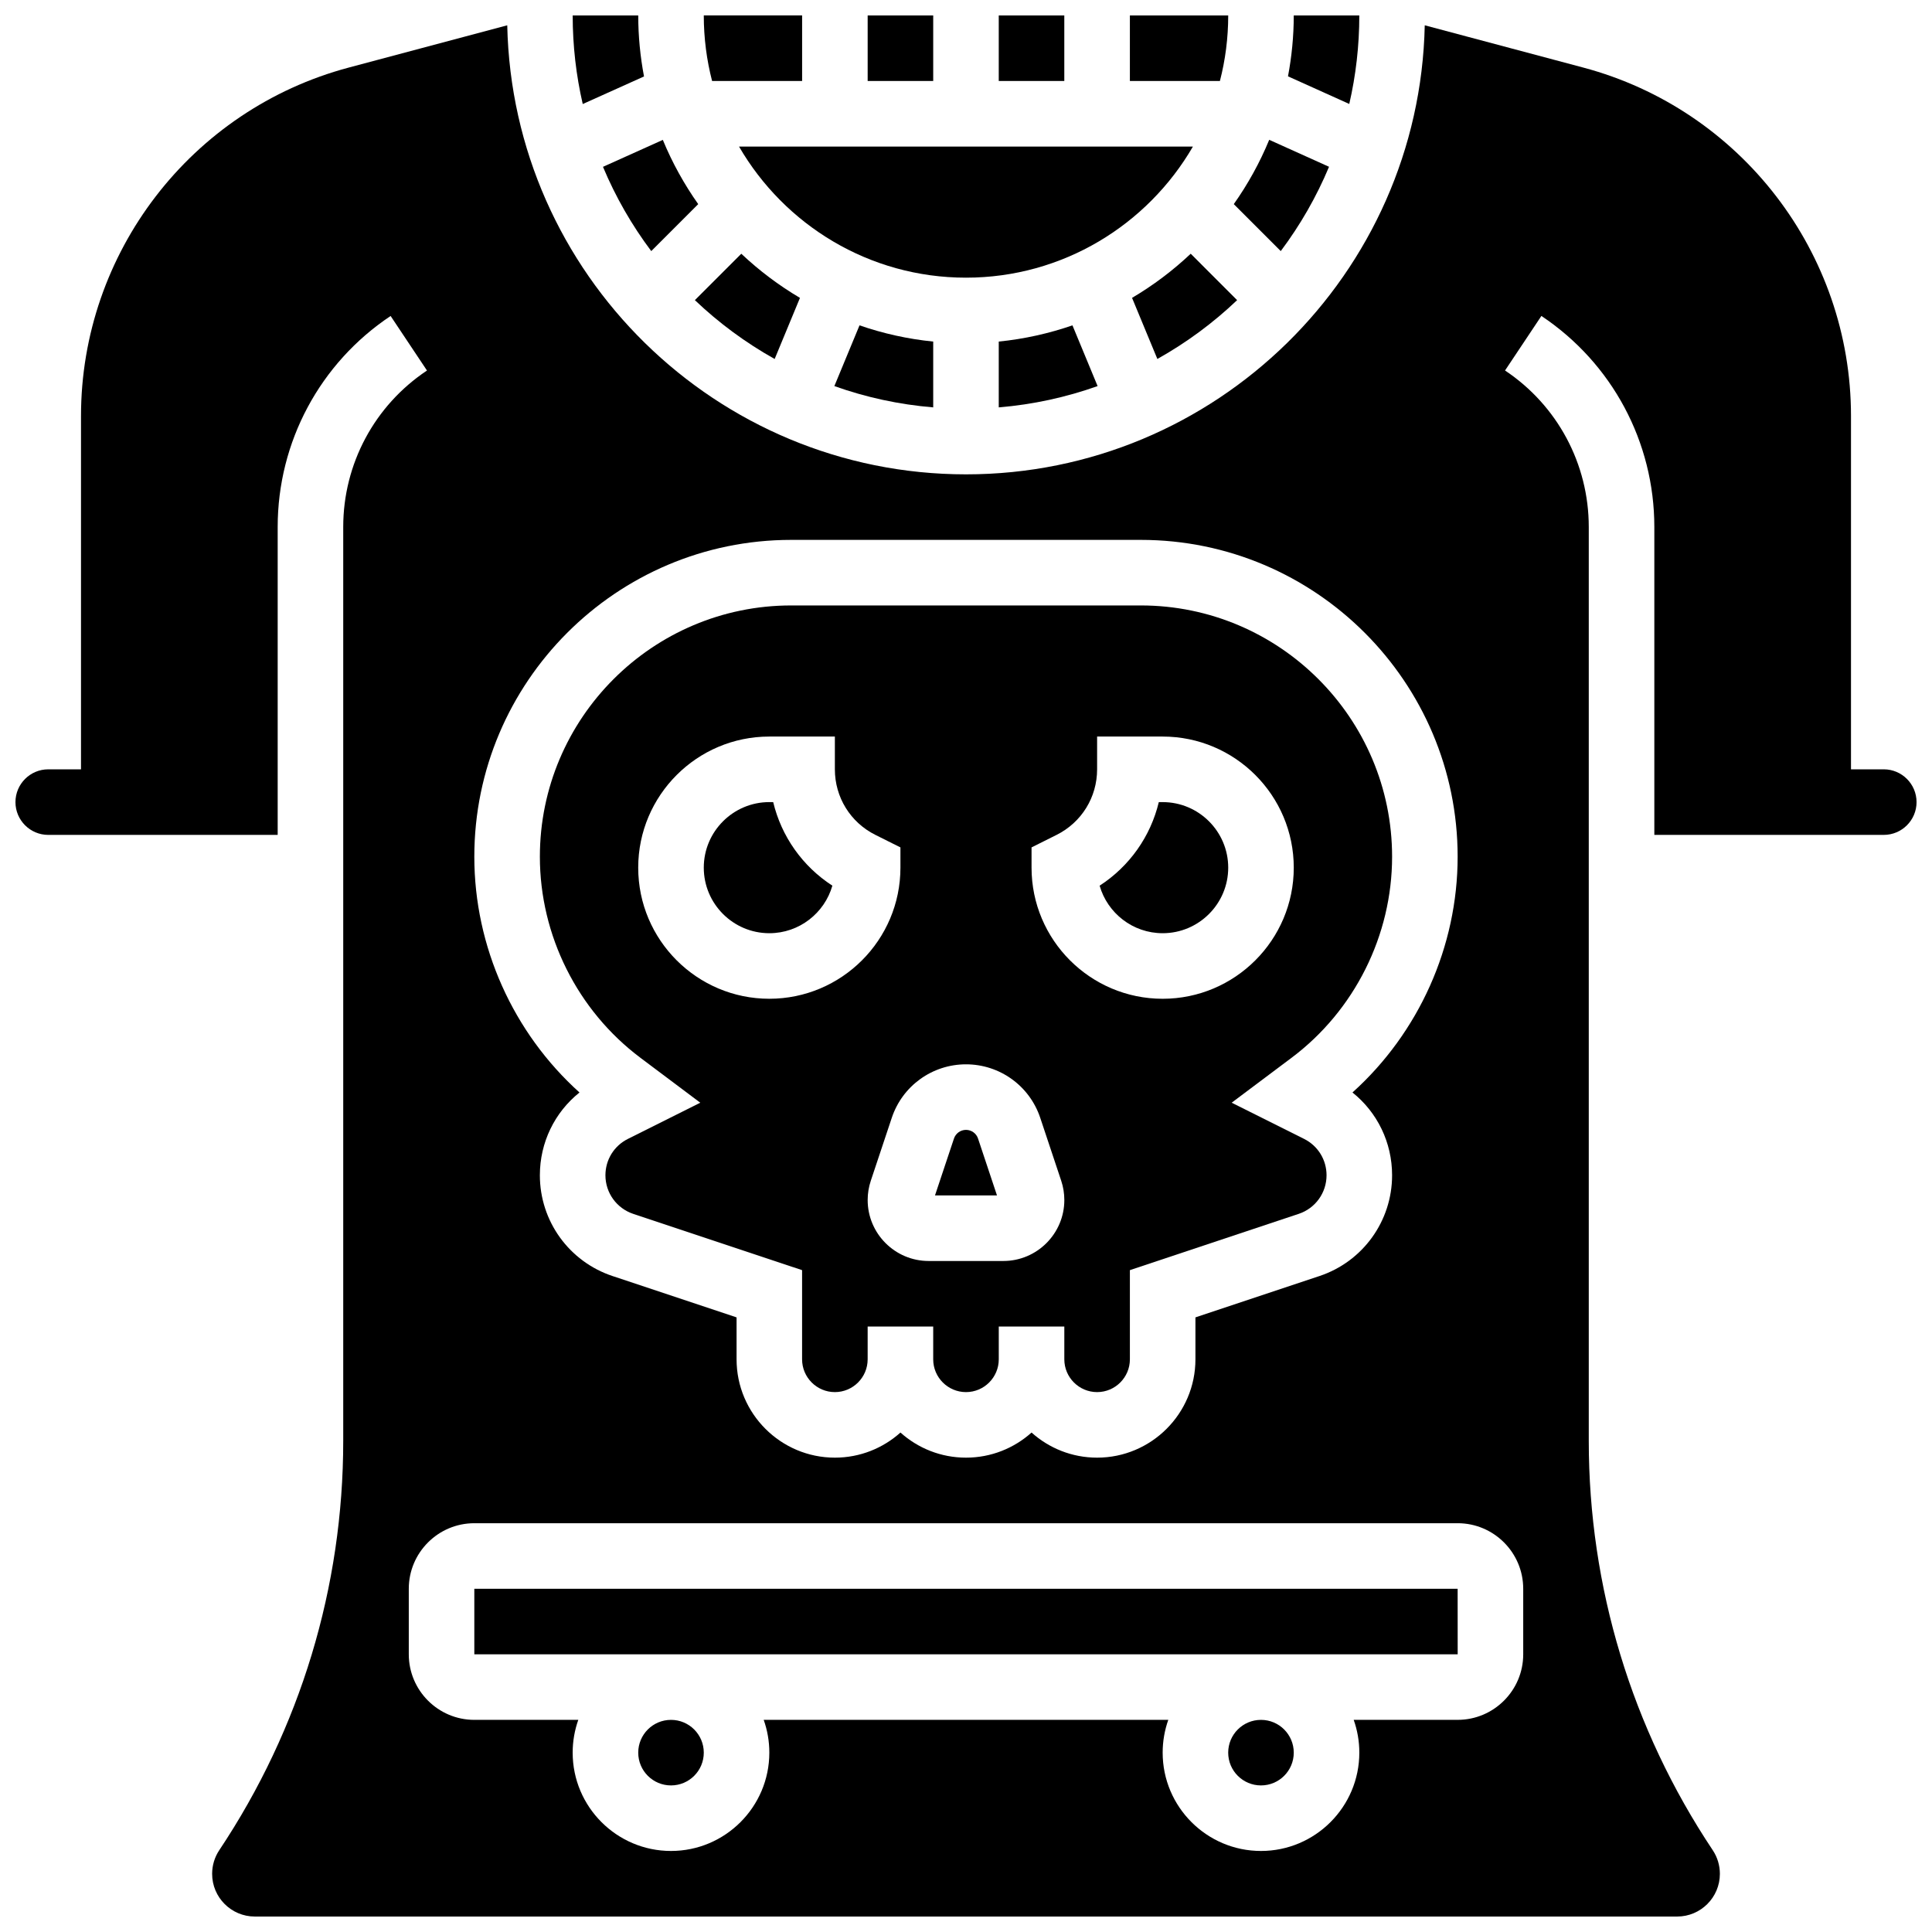 <?xml version="1.0" encoding="UTF-8"?>
<!-- Uploaded to: ICON Repo, www.svgrepo.com, Generator: ICON Repo Mixer Tools -->
<svg width="800px" height="800px" version="1.1" viewBox="144 144 512 512" xmlns="http://www.w3.org/2000/svg">
 <defs>
  <clipPath id="g">
   <path d="m330 148.09h27v17.906h-27z"/>
  </clipPath>
  <clipPath id="f">
   <path d="m295 148.09h20v23.906h-20z"/>
  </clipPath>
  <clipPath id="e">
   <path d="m373 148.09h19v17.906h-19z"/>
  </clipPath>
  <clipPath id="d">
   <path d="m408 148.09h19v17.906h-19z"/>
  </clipPath>
  <clipPath id="c">
   <path d="m443 148.09h27v17.906h-27z"/>
  </clipPath>
  <clipPath id="b">
   <path d="m485 148.09h20v23.906h-20z"/>
  </clipPath>
  <clipPath id="a">
   <path d="m148.09 150h503.81v501.9h-503.81z"/>
  </clipPath>
 </defs>
 <path d="m408.68 251.96c9.113-0.754 17.895-2.688 26.195-5.644l-6.664-16.094c-6.227 2.144-12.762 3.621-19.531 4.297z"/>
 <g clip-path="url(#g)">
  <path d="m356.57 165.46v-17.371h-26.059c0 5.996 0.766 11.816 2.199 17.371z"/>
 </g>
 <g clip-path="url(#f)">
  <path d="m314.67 164.26c-0.992-5.242-1.531-10.641-1.531-16.164h-17.371c0 8.07 0.922 15.926 2.664 23.473z"/>
 </g>
 <path d="m452.12 391.31c9.578 0 17.371-7.793 17.371-17.371s-7.793-17.371-17.371-17.371h-1.023c-2.18 9.078-7.734 16.992-15.684 22.148 2.078 7.262 8.781 12.594 16.707 12.594z"/>
 <path d="m460.14 182.84h-120.29c12.035 20.75 34.477 34.746 60.141 34.746 25.668 0 48.109-13.996 60.145-34.746z"/>
 <g clip-path="url(#e)">
  <path d="m373.94 148.09h17.371v17.371h-17.371z"/>
 </g>
 <path d="m391.31 251.96v-17.441c-6.769-0.676-13.305-2.148-19.531-4.297l-6.664 16.094c8.301 2.957 17.082 4.891 26.195 5.644z"/>
 <path d="m328.15 223.54c6.34 6.043 13.441 11.285 21.141 15.594l6.707-16.191c-5.617-3.316-10.828-7.246-15.547-11.699z"/>
 <g clip-path="url(#d)">
  <path d="m408.68 148.09h17.371v17.371h-17.371z"/>
 </g>
 <path d="m471.85 223.54-12.297-12.301c-4.719 4.453-9.93 8.383-15.547 11.699l6.707 16.191c7.695-4.301 14.797-9.551 21.137-15.59z"/>
 <g clip-path="url(#c)">
  <path d="m469.49 148.09h-26.059v17.371h23.859c1.438-5.555 2.199-11.375 2.199-17.371z"/>
 </g>
 <path d="m316.59 210.54 12.445-12.445c-3.727-5.277-6.887-10.977-9.379-17.023l-15.859 7.141c3.344 7.992 7.656 15.484 12.793 22.328z"/>
 <path d="m486.86 608.47c0 4.797-3.891 8.684-8.688 8.684s-8.688-3.887-8.688-8.684 3.891-8.688 8.688-8.688 8.688 3.891 8.688 8.688"/>
 <path d="m330.51 608.47c0 4.797-3.891 8.684-8.688 8.684-4.797 0-8.684-3.887-8.684-8.684s3.887-8.688 8.684-8.688c4.797 0 8.688 3.891 8.688 8.688"/>
 <path d="m269.7 565.04v17.371h260.59 0.012l-0.012-17.371z"/>
 <g clip-path="url(#b)">
  <path d="m504.23 148.09h-17.371c0 5.516-0.539 10.906-1.527 16.141l16.238 7.32c1.738-7.539 2.66-15.395 2.66-23.461z"/>
 </g>
 <g clip-path="url(#a)">
  <path d="m643.22 347.88h-8.688v-93.645c0-43.223-29.168-81.188-70.93-92.324l-42.027-11.203c-1.395 65.852-55.395 119-121.57 119-66.184 0-120.18-53.145-121.58-119l-42.023 11.203c-41.766 11.137-70.934 49.102-70.934 92.324v93.645h-8.684c-4.789 0-8.688 3.898-8.688 8.688 0 4.789 3.898 8.688 8.688 8.688h60.805v-81.602c0-22.523 11.188-43.426 29.93-55.918l9.637 14.457c-13.898 9.258-22.195 24.758-22.195 41.457v242.18c0 38.738-11.359 76.25-32.844 108.48-1.246 1.867-1.898 4.035-1.898 6.277-0.004 6.242 5.074 11.316 11.312 11.316h376.94c6.238 0 11.316-5.074 11.316-11.316 0-2.242-0.656-4.41-1.898-6.277-21.488-32.23-32.848-69.742-32.848-108.48v-242.18c0-16.699-8.297-32.199-22.191-41.465l9.637-14.457c18.738 12.496 29.93 33.402 29.93 55.922v81.605h60.805c4.789 0 8.688-3.898 8.688-8.688-0.004-4.789-3.898-8.688-8.688-8.688zm-289.55-60.805h92.656c46.297 0 83.965 37.668 83.965 83.969 0 23.812-10.301 46.66-27.871 62.473 6.586 5.269 10.5 13.25 10.5 21.941 0 12.137-7.734 22.867-19.25 26.707l-32.867 10.957v11.113c0 14.367-11.691 26.059-26.059 26.059-6.668 0-12.758-2.519-17.371-6.656-4.613 4.137-10.703 6.656-17.371 6.656-6.668 0-12.758-2.519-17.371-6.656-4.613 4.137-10.703 6.656-17.371 6.656-14.367 0-26.059-11.691-26.059-26.059v-11.113l-32.871-10.957c-11.52-3.836-19.258-14.566-19.258-26.703 0-8.691 3.914-16.672 10.5-21.941-17.57-15.816-27.871-38.664-27.871-62.477 0-46.301 37.668-83.969 83.969-83.969zm194 277.96v17.371c0 9.578-7.793 17.371-17.371 17.371h-27.555c0.965 2.719 1.492 5.641 1.492 8.688 0 14.367-11.691 26.059-26.059 26.059-14.367 0-26.059-11.691-26.059-26.059 0-3.043 0.531-5.969 1.492-8.688h-107.22c0.965 2.719 1.492 5.641 1.492 8.688 0 14.367-11.691 26.059-26.059 26.059-14.367 0-26.059-11.691-26.059-26.059 0-3.043 0.531-5.969 1.492-8.688l-27.551 0.004c-9.578 0-17.371-7.793-17.371-17.371v-17.371c0-9.578 7.793-17.371 17.371-17.371h260.59c9.578-0.004 17.375 7.789 17.375 17.367z"/>
 </g>
 <path d="m403.19 445.73c-0.457-1.375-1.742-2.301-3.191-2.301s-2.734 0.926-3.191 2.305l-5.027 15.07h16.434z"/>
 <path d="m496.21 188.2-15.855-7.148c-2.492 6.055-5.656 11.762-9.387 17.043l12.445 12.445c5.137-6.844 9.449-14.34 12.797-22.34z"/>
 <path d="m347.88 391.31c7.926 0 14.625-5.332 16.707-12.598-7.949-5.152-13.504-13.07-15.684-22.148h-1.023c-9.578 0-17.371 7.793-17.371 17.371 0 9.582 7.793 17.375 17.371 17.375z"/>
 <path d="m313.71 424.32 15.875 11.91-19.184 9.59c-3.676 1.836-5.957 5.531-5.957 9.641 0 4.644 2.961 8.754 7.371 10.227l44.746 14.914v23.633c0 4.789 3.898 8.688 8.688 8.688 4.789 0 8.688-3.898 8.688-8.688v-8.688h17.371v8.688c0 4.789 3.898 8.688 8.688 8.688s8.688-3.898 8.688-8.688v-8.688h17.371v8.688c0 4.789 3.898 8.688 8.688 8.688 4.789 0 8.688-3.898 8.688-8.688v-23.633l44.746-14.918c4.41-1.469 7.371-5.578 7.371-10.227 0-4.109-2.285-7.805-5.957-9.641l-19.184-9.59 15.875-11.906c16.68-12.508 26.637-32.426 26.637-53.277 0-36.719-29.875-66.594-66.594-66.594h-92.656c-36.723 0-66.598 29.875-66.598 66.594 0 20.852 9.961 40.77 26.641 53.277zm103.66-55.75 6.637-3.316c6.625-3.312 10.738-9.969 10.738-17.371v-8.688h17.371c19.16 0 34.746 15.586 34.746 34.746s-15.586 34.746-34.746 34.746c-19.16 0-34.746-15.586-34.746-34.746zm-17.371 57.488c8.941 0 16.848 5.699 19.676 14.18l5.555 16.668c0.551 1.648 0.828 3.367 0.828 5.109 0 8.91-7.25 16.16-16.16 16.16h-19.797c-8.91 0-16.16-7.25-16.16-16.16 0-1.742 0.281-3.461 0.832-5.113l5.555-16.664c2.824-8.48 10.73-14.18 19.672-14.18zm-52.121-86.863h17.371v8.688c0 7.402 4.113 14.062 10.738 17.371l6.637 3.316v5.367c0 19.16-15.586 34.746-34.746 34.746s-34.746-15.586-34.746-34.746c0.004-19.156 15.59-34.742 34.746-34.742z"/>
</svg>